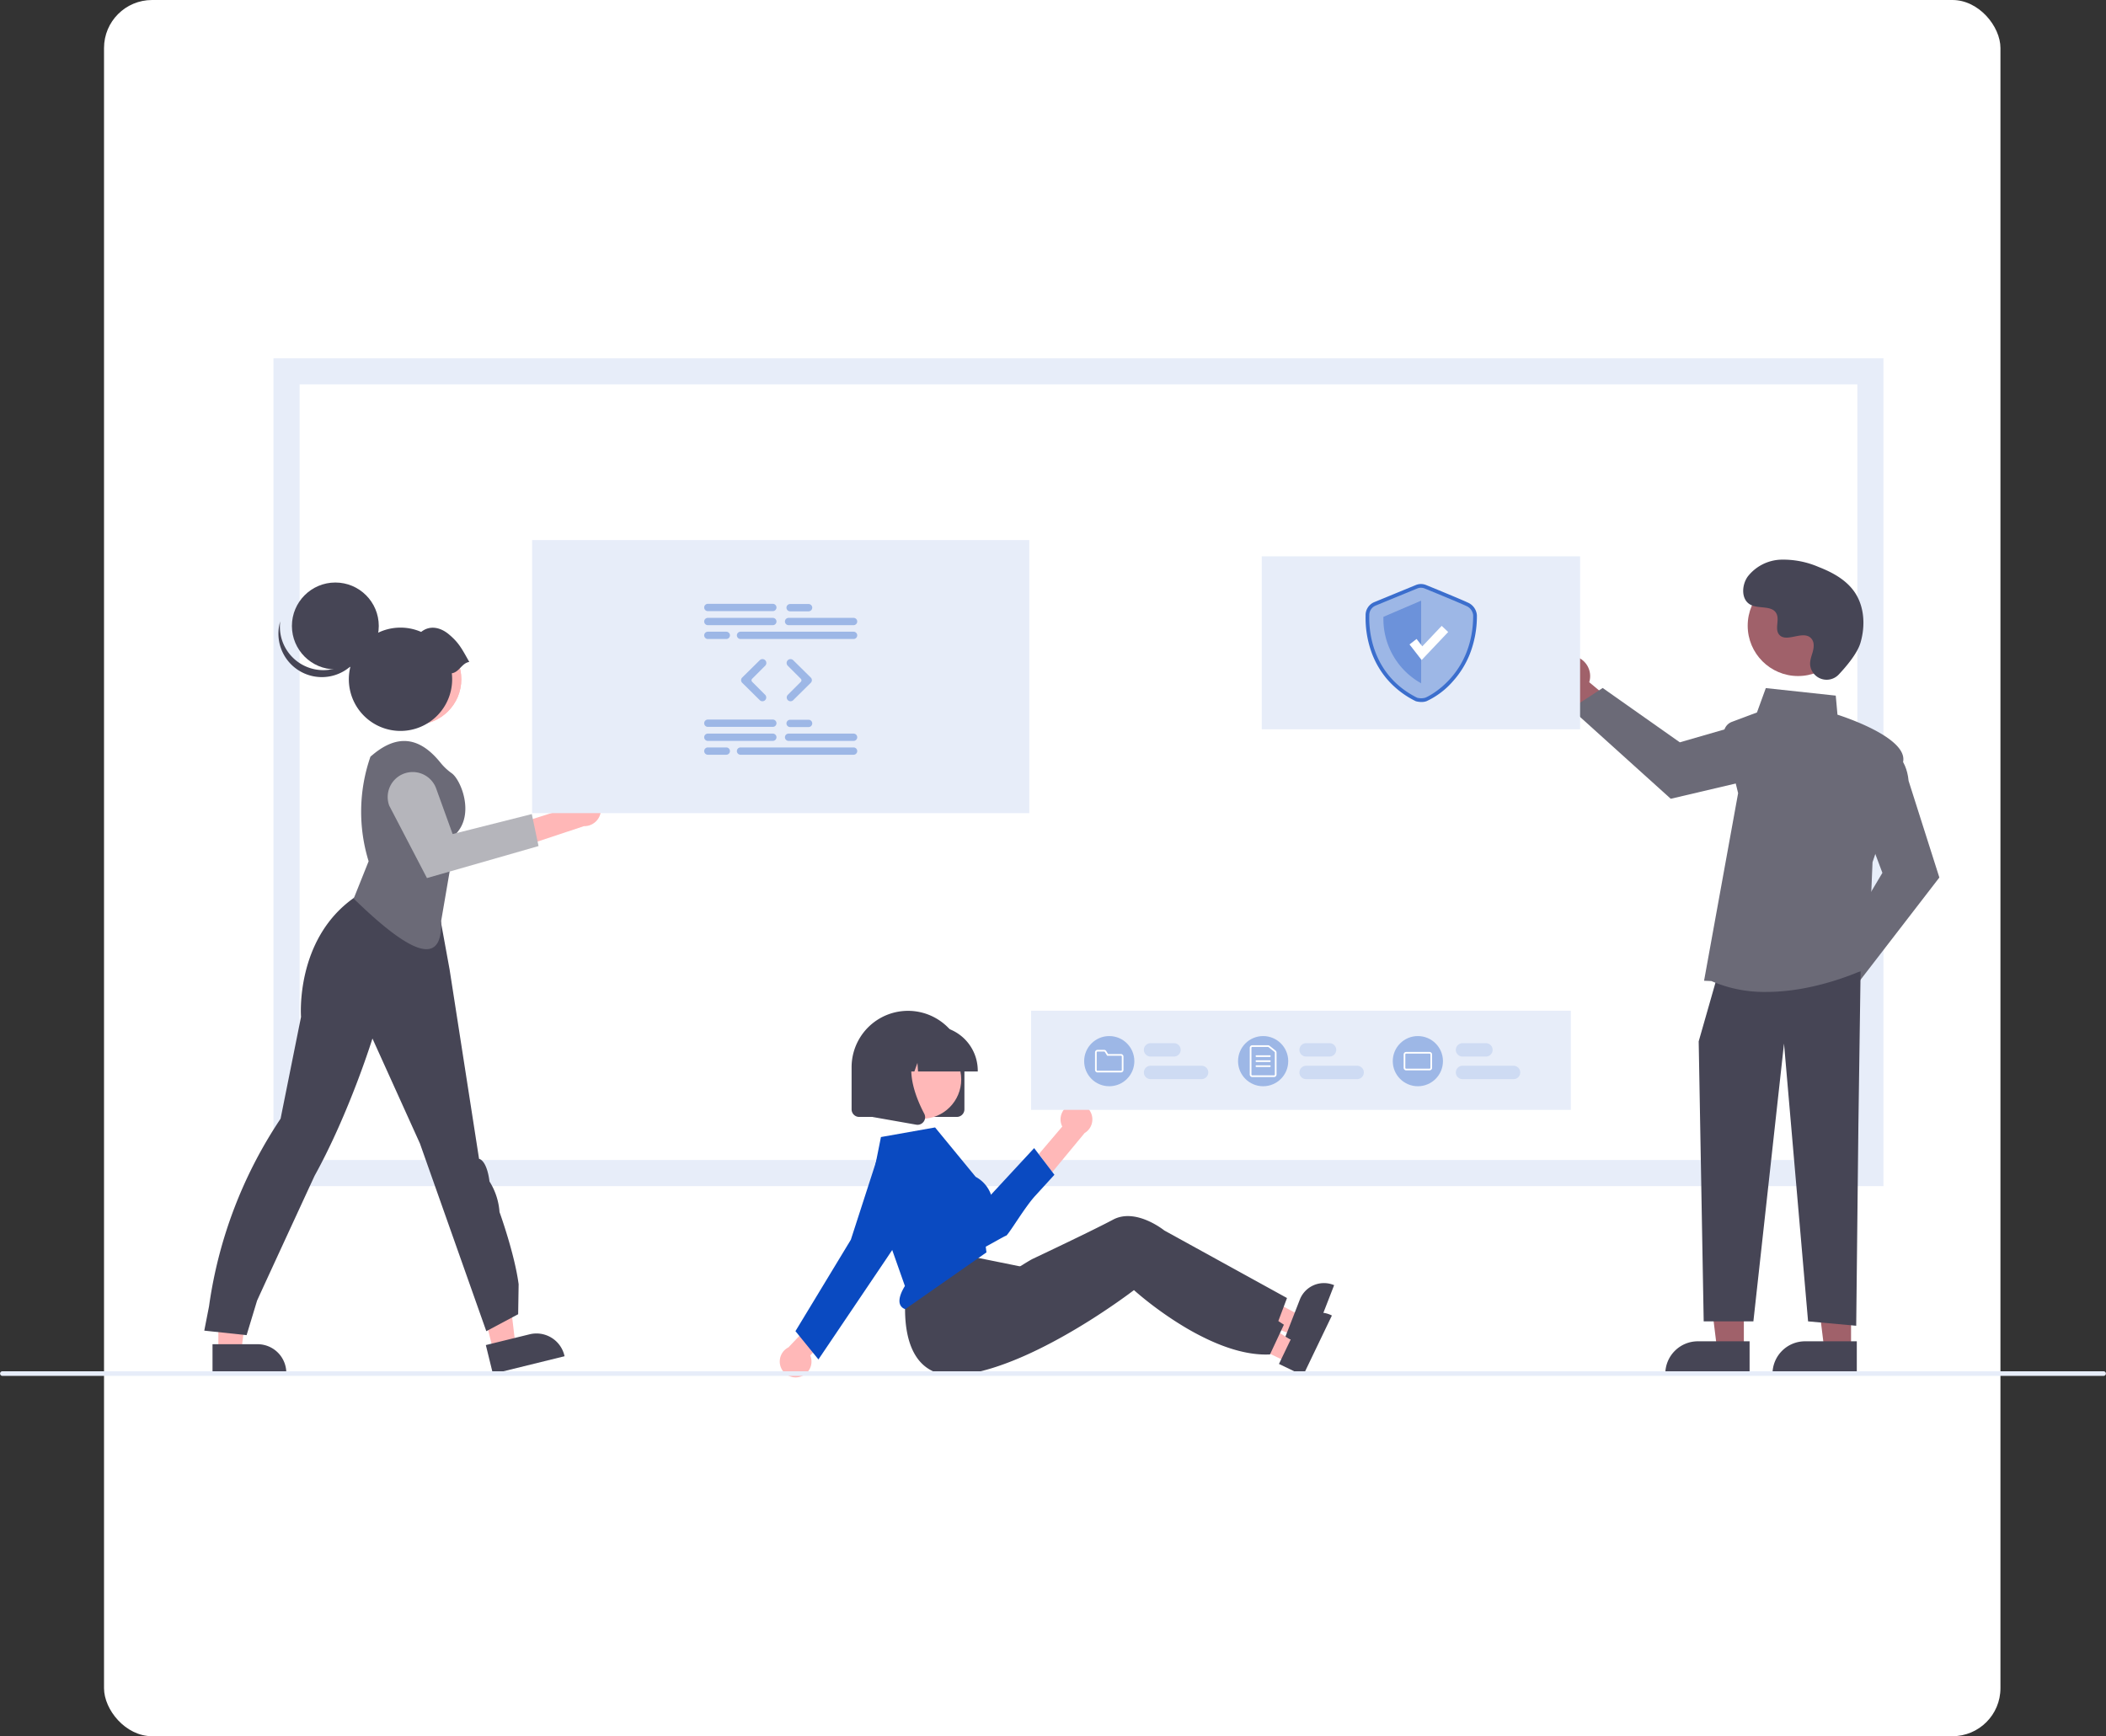 <svg xmlns="http://www.w3.org/2000/svg" width="526.381" height="434" viewBox="0 0 526.381 434">
  <rect x="0" y="0" width="526.381" height="434" fill="#333333" stroke="none"/>
  <g id="Group_25504" data-name="Group 25504" transform="translate(-673.619 20.963)">
    <rect id="Rectangle" width="474" height="434" rx="12" transform="translate(699.619 -20.963)" fill="#fff"/>
    <g id="Group_25496" data-name="Group 25496" transform="translate(673.619 68.595)">
      <g id="Group_25482" data-name="Group 25482" transform="translate(0 0)">
        <g id="Group_25480" data-name="Group 25480" transform="translate(0 0)">
          <g id="undraw_development_re_g5hq">
            <path id="Path_21421" data-name="Path 21421" d="M267.718,435.142H663.6V234.73H267.718Z" transform="translate(-196.101 -231.464)" fill="#fff"/>
            <path id="Path_21422" data-name="Path 21422" d="M664.463,436.009H262.054V229.066H664.463Zm-395.878-6.531H657.932V235.6H268.585Z" transform="translate(-193.703 -229.066)" fill="#e7edf9"/>
            <path id="Path_21425" data-name="Path 21425" d="M94.66,414.507h5.72l2.721-22.062H94.659Z" transform="translate(-40.084 -166.185)" fill="#ffb7b7"/>
            <path id="Path_21426" data-name="Path 21426" d="M235.63,656.538h11.265a7.179,7.179,0,0,1,7.178,7.178v.234H235.63Z" transform="translate(-182.513 -410.083)" fill="#464555"/>
            <path id="Path_21427" data-name="Path 21427" d="M209.979,413.169l5.554-1.367-2.63-22.073-8.2,2.017Z" transform="translate(-86.685 -165.035)" fill="#ffb7b7"/>
            <path id="Path_21428" data-name="Path 21428" d="M354.121,654.78l10.938-2.692h0a7.179,7.179,0,0,1,8.686,5.255l.056.227-17.909,4.407Z" transform="translate(-232.69 -408.11)" fill="#464555"/>
            <path id="Path_21429" data-name="Path 21429" d="M232.059,568.959l1.188-6.079a112.135,112.135,0,0,1,17.884-46.9l5.109-25.448s-1.517-19.262,13.128-29.689l4.515-3.11,15.83.907,3.656,20.016,7.367,47.361s1.9.178,2.614,5.655a16.471,16.471,0,0,1,2.5,7.634s3.77,10.4,4.78,18.058l-.119,7.493-7.961,4.241-16.592-46.924-11.868-26.234s-5.712,18.483-14.461,34.317c0,0-11.983,25.937-14.377,31.206l-2.614,8.624Z" transform="translate(-181.001 -325.898)" fill="#464555"/>
            <circle id="Ellipse_1527" data-name="Ellipse 1527" cx="11.315" cy="11.315" r="11.315" transform="translate(92.672 68.929)" fill="#ffb7b7"/>
            <circle id="Ellipse_1528" data-name="Ellipse 1528" cx="11.315" cy="11.315" r="11.315" transform="translate(92.672 68.929)" fill="#ffb8b8"/>
            <path id="Path_21430" data-name="Path 21430" d="M296.829,434.4l3.735-9.33a41.963,41.963,0,0,1,.462-26.165h0l.715-.589c6.226-5.127,11.69-4.194,16.76,2.078h0a14.021,14.021,0,0,0,2.837,2.675c2.236,1.569,5.784,10.094,1.1,15.09l-3.748,21.861C319.085,452.1,310.326,447.551,296.829,434.4Z" transform="translate(-208.429 -299.337)" fill="#6b6a77"/>
            <path id="Path_21431" data-name="Path 21431" d="M17.474.839a4.143,4.143,0,0,0-6.19,1.424L1.845,1.528,0,7.155l13.343.85A4.165,4.165,0,0,0,17.474.839Z" transform="translate(130.586 114.534) rotate(-22)" fill="#ffb7b7"/>
            <path id="Path_21432" data-name="Path 21432" d="M349.284,426.982l-27.89,8-9.435-18.112a6.246,6.246,0,1,1,11.751-4.238l4.1,11.345,19.787-4.991Z" transform="translate(-214.678 -305.049)" fill="#b5b5bb"/>
            <circle id="Ellipse_1529" data-name="Ellipse 1529" cx="10.855" cy="10.855" r="10.855" transform="translate(72.963 56.055)" fill="#464555"/>
            <path id="Path_21433" data-name="Path 21433" d="M269.069,353.256a10.856,10.856,0,0,0,16.763-5.7,10.856,10.856,0,1,1-21.176-4.452,10.852,10.852,0,0,0,4.412,10.151Z" transform="translate(-194.614 -277.357)" fill="#464555"/>
            <path id="Path_21434" data-name="Path 21434" d="M324.943,354.447c-1.9-3.393-2.62-4.81-5.064-6.873-2.161-1.825-4.819-2.36-6.962-.632a12.912,12.912,0,1,0,7.659,10.332C322.439,357.013,323.08,354.709,324.943,354.447Z" transform="translate(-207.649 -278.536)" fill="#464555"/>
            <path id="Path_21435" data-name="Path 21435" d="M925.744,491.079a5.127,5.127,0,0,1,6.26-4.757l6.781-9.556,6.812,2.7-9.765,13.36a5.155,5.155,0,0,1-10.088-1.752Z" transform="translate(-474.746 -333.957)" fill="#a0616a"/>
            <path id="Path_21436" data-name="Path 21436" d="M938.65,449.722l12.056-20.276-4.912-13.1,6.69-17.839.247.106c.162.069,3.963,1.766,4.526,7.84l7.688,24.161-20.517,26.617Z" transform="translate(-480.214 -300.818)" fill="#6b6a77"/>
            <path id="Path_21437" data-name="Path 21437" d="M820.8,358.015a5.127,5.127,0,0,1,4.259,6.609l9,7.5-3.223,6.582-12.565-10.769a5.155,5.155,0,0,1,2.526-9.922Z" transform="translate(-427.842 -283.652)" fill="#a0616a"/>
            <path id="Path_21438" data-name="Path 21438" d="M832.471,372.013,851.754,385.6l13.438-3.884,17.269,8.049-.125.238c-.082.156-2.066,3.814-8.166,3.906l-24.683,5.8-24.951-22.513Z" transform="translate(-431.892 -289.598)" fill="#6b6a77"/>
            <path id="Path_21439" data-name="Path 21439" d="M748.733,410.539h-6.7l-3.189-25.858h9.894Z" transform="translate(-312.869 -162.897)" fill="#a0616a"/>
            <path id="Path_21440" data-name="Path 21440" d="M730.087,426.208h12.929v8.14H721.947a8.14,8.14,0,0,1,8.14-8.14Z" transform="translate(-305.716 -180.482)" fill="#464555"/>
            <path id="Path_21441" data-name="Path 21441" d="M795.206,410.539h-6.7l-3.189-25.858h9.894Z" transform="translate(-332.549 -162.897)" fill="#a0616a"/>
            <path id="Path_21442" data-name="Path 21442" d="M776.56,426.208h12.929v8.14H768.42A8.14,8.14,0,0,1,776.56,426.208Z" transform="translate(-325.395 -180.482)" fill="#464555"/>
            <path id="Path_21443" data-name="Path 21443" d="M776.887,265.827,776.34,304.1l-.547,50.306-12.03-1.094-6.015-69.444-7.655,69.444H737.674l-1.251-69.991,4.375-15.311Z" transform="translate(-311.846 -112.567)" fill="#464555"/>
            <path id="Path_21444" data-name="Path 21444" d="M884.085,445.3l-1.833-.079,8.512-46.894-3.485-14.174a3.1,3.1,0,0,1,1.922-3.644l6.271-2.351,2.215-6.093,17.48,1.884.43,4.762c1.894.608,17.493,5.8,16.416,11.721-1.062,5.842-7.334,24.223-7.653,25.155l-1.1,26.361-.135.068c-.163.081-12.211,6.005-25.3,6A33.279,33.279,0,0,1,884.085,445.3Z" transform="translate(-456.332 -289.621)" fill="#6b6a77"/>
            <circle id="Ellipse_1530" data-name="Ellipse 1530" cx="12.586" cy="12.586" r="12.586" transform="translate(436.825 54.259)" fill="#a0616a"/>
            <path id="Path_21445" data-name="Path 21445" d="M923.119,345.045a4.153,4.153,0,0,1-7.165-2.307,4.217,4.217,0,0,1,.005-.814c.161-1.546,1.055-2.95.841-4.582a2.4,2.4,0,0,0-.44-1.125c-1.911-2.559-6.4,1.145-8.2-1.172-1.106-1.421.194-3.658-.655-5.245-1.12-2.1-4.438-1.062-6.519-2.21-2.315-1.277-2.177-4.829-.653-6.99a11,11,0,0,1,8.335-4.244,22.359,22.359,0,0,1,9.418,1.838c3.414,1.33,6.8,3.169,8.9,6.17,2.555,3.65,2.8,8.558,1.523,12.826C927.73,339.787,925.078,342.958,923.119,345.045Z" transform="translate(-463.514 -266.017)" fill="#464555"/>
            <path id="Path_21446" data-name="Path 21446" d="M547.04,412.989l1.87-4.809-17.661-9.5-2.76,7.1Z" transform="translate(-223.794 -168.825)" fill="#ffb8b8"/>
            <path id="Path_21447" data-name="Path 21447" d="M712.68,630.479a6.473,6.473,0,0,0-8.382,3.689l-1.261,3.242-1.945,5-.475,1.227,6.232,2.424,6.028-15.51Z" transform="translate(-379.417 -398.861)" fill="#464555"/>
            <path id="Path_21448" data-name="Path 21448" d="M652.007,621.467l-.813,2.156-2.029,5.382-.049.135c-5.171.664-10.839-.638-16.082-2.661a65.382,65.382,0,0,1-6.155-2.747c-2.965-1.5-5.62-3.079-7.737-4.431-3.189-2.047-5.16-3.583-5.16-3.583s-.521.471-1.463,1.278c-1.263,1.081-3.282,2.769-5.839,4.756q-1.463,1.145-3.142,2.395c-8.25,6.119-18.837-10.209-18.837-10.209s2.978-1.9,3.756-2.264c2.5-1.185,8.389-3.981,13.466-6.466,2.615-1.282,5.014-2.484,6.624-3.339,5.7-3.035,12.788,2.708,12.788,2.708Z" transform="translate(-330.33 -386.558)" fill="#464555"/>
            <path id="Path_21450" data-name="Path 21450" d="M538.992,538.52H514.58a1.9,1.9,0,0,1-1.894-1.894V526.1a14.1,14.1,0,1,1,28.2,0v10.522a1.9,1.9,0,0,1-1.894,1.894Z" transform="translate(-299.836 -348.879)" fill="#464555"/>
            <path id="Path_21451" data-name="Path 21451" d="M9.663.065A3.947,3.947,0,0,0,6.638,5.306L0,11.412l2.726,4.939L11.979,7.6A3.968,3.968,0,0,0,9.662.065Z" transform="translate(258.273 187.586) rotate(-7)" fill="#ffb8b8"/>
            <path id="Path_21452" data-name="Path 21452" d="M554.858,594.518c-.3,0-5.856,3.275-6.156,3.249-.608-.051-1.159-.085-1.838-.134-2.336-.168-3.673-.411-5.069-3.115L528.622,577.3a5.873,5.873,0,0,1,10.156-5.878l9.923,15.367,13.088-14.13,5.065,6.665-4.788,5.25C559.526,587.333,555.924,593.452,554.858,594.518Z" transform="translate(-303.309 -375.224)" fill="#0a4ac1"/>
            <path id="Path_21453" data-name="Path 21453" d="M544.9,423.862l2.234-4.652-16.878-10.83-3.3,6.865Z" transform="translate(-223.146 -172.933)" fill="#ffb8b8"/>
            <path id="Path_21454" data-name="Path 21454" d="M711,643.465a6.473,6.473,0,0,0-8.641,3.035l-1.507,3.136-2.323,4.84-.568,1.187,6.027,2.9,7.2-15Z" transform="translate(-378.291 -404.276)" fill="#464555"/>
            <path id="Path_21455" data-name="Path 21455" d="M630.553,630.818l-.977,2.088-2.437,5.211-.059.13c-5.206.265-10.758-1.469-15.83-3.889a65.361,65.361,0,0,1-5.926-3.211c-2.841-1.722-5.366-3.5-7.374-5.013-3.022-2.285-4.87-3.969-4.87-3.969s-.555.429-1.557,1.162c-1.343.981-3.485,2.508-6.187,4.293q-1.547,1.029-3.317,2.147c-8.7,5.467-21.062,12.126-31.58,13.532-18.473,2.471-14.125-22.181-14.125-22.181l14.7-7.635,6.242,1.267,6.949,1.406,2.462.5s.467-.177,1.271-.484c2.588-.989,8.67-3.325,13.923-5.413,2.706-1.078,5.19-2.092,6.861-2.82,5.918-2.588,12.542,3.683,12.542,3.683Z" transform="translate(-309.653 -389.238)" fill="#464555"/>
            <path id="Path_21456" data-name="Path 21456" d="M486.4,658.54a3.947,3.947,0,0,0,2.749-5.391l6.314-6.44-2.978-4.791-8.788,9.22a3.968,3.968,0,0,0,2.7,7.4Z" transform="translate(-286.636 -403.892)" fill="#ffb8b8"/>
            <circle id="Ellipse_1531" data-name="Ellipse 1531" cx="9.843" cy="9.843" r="9.843" transform="translate(220.564 170.425)" fill="#ffb8b8"/>
            <path id="Path_21457" data-name="Path 21457" d="M520.926,577.871,529.5,602.18l-.052.085c-1.193,1.971-1.582,3.562-1.127,4.6a2,2,0,0,0,1.271,1.1l20.291-14.183-.71-5.684.04-.063c1.961-3.138,2.6-5.98,1.888-8.446a8.151,8.151,0,0,0-3.87-4.668l-.071-.056-10.12-12.317-13.528,2.4Z" transform="translate(-303.325 -370.28)" fill="#0a4ac1"/>
            <path id="Path_21458" data-name="Path 21458" d="M494.091,622.423l-5.744-7.07,13.847-22.858,6.456-19.956.2.065-.2-.065a8.017,8.017,0,1,1,14.3,6.918l-11.852,17.757Z" transform="translate(-289.529 -372.163)" fill="#0a4ac1"/>
            <path id="Path_21459" data-name="Path 21459" d="M549.454,529.938H534.527l-.153-2.143-.765,2.143h-2.3l-.3-4.247-1.517,4.247h-4.448v-.21A11.166,11.166,0,0,1,536.2,518.574h2.1a11.166,11.166,0,0,1,11.154,11.154Z" transform="translate(-305.068 -351.661)" fill="#464555"/>
            <path id="Path_21460" data-name="Path 21460" d="M533.007,546.7a1.935,1.935,0,0,1-.335-.03l-10.93-1.929V526.674h12.032l-.3.347c-4.145,4.834-1.022,12.672,1.208,16.913a1.866,1.866,0,0,1-.148,1.981A1.886,1.886,0,0,1,533.007,546.7Z" transform="translate(-303.67 -355.091)" fill="#464555"/>
            <path id="Path_21462" data-name="Path 21462" d="M669.3,669.422H144.077a.577.577,0,0,1,0-1.153H669.3a.577.577,0,0,1,0,1.153Z" transform="translate(-143.5 -415.051)" fill="#e7edf9"/>
            <g id="Group_25505" data-name="Group 25505">
              <rect id="Rectangle_18203" data-name="Rectangle 18203" width="124.266" height="68.259" transform="translate(133 45.442)" fill="#e7edf9"/>
              <g id="Group_25498" data-name="Group 25498" transform="translate(-506.991 -198.671)">
                <path id="Path_21492" data-name="Path 21492" d="M607.08,257.606H590.839a.913.913,0,0,1,0-1.826H607.08a.913.913,0,1,1,0,1.826Z" transform="translate(93.074 7.78)" fill="#9db7e6"/>
                <path id="Path_21493" data-name="Path 21493" d="M752.226,257.606H735.985a.913.913,0,1,1,0-1.826h16.241a.913.913,0,1,1,0,1.826Z" transform="translate(-31.891 7.78)" fill="#9db7e6"/>
                <path id="Path_21494" data-name="Path 21494" d="M677.841,282.488H649.588a.913.913,0,0,1,0-1.826h28.253a.913.913,0,1,1,0,1.826Z" transform="translate(42.494 -13.643)" fill="#9db7e6"/>
                <path id="Path_21495" data-name="Path 21495" d="M607.08,232.378H590.839a.913.913,0,0,1,0-1.826H607.08a.913.913,0,1,1,0,1.826Z" transform="translate(93.074 29.5)" fill="#9db7e6"/>
                <path id="Path_21496" data-name="Path 21496" d="M743.362,232.724h-4.613a.913.913,0,1,1,0-1.826h4.613a.913.913,0,0,1,0,1.826Z" transform="translate(-34.271 29.202)" fill="#9db7e6"/>
                <path id="Path_21497" data-name="Path 21497" d="M595.452,282.488h-4.613a.913.913,0,0,1,0-1.826h4.613a.913.913,0,1,1,0,1.826Z" transform="translate(93.074 -13.643)" fill="#9db7e6"/>
                <path id="Path_21498" data-name="Path 21498" d="M607.08,490.606H590.839a.913.913,0,0,1,0-1.826H607.08a.913.913,0,1,1,0,1.826Z" transform="translate(93.074 -196.288)" fill="#9db7e6"/>
                <path id="Path_21499" data-name="Path 21499" d="M752.226,490.606H735.985a.913.913,0,1,1,0-1.826h16.241a.913.913,0,1,1,0,1.826Z" transform="translate(-31.891 -196.288)" fill="#9db7e6"/>
                <path id="Path_21500" data-name="Path 21500" d="M677.841,515.488H649.588a.913.913,0,1,1,0-1.826h28.253a.913.913,0,1,1,0,1.826Z" transform="translate(42.494 -217.711)" fill="#9db7e6"/>
                <path id="Path_21501" data-name="Path 21501" d="M607.08,465.378H590.839a.913.913,0,0,1,0-1.826H607.08a.913.913,0,1,1,0,1.826Z" transform="translate(93.074 -174.568)" fill="#9db7e6"/>
                <path id="Path_21502" data-name="Path 21502" d="M743.362,465.724h-4.613a.913.913,0,1,1,0-1.826h4.613a.913.913,0,0,1,0,1.826Z" transform="translate(-34.271 -174.866)" fill="#9db7e6"/>
                <path id="Path_21503" data-name="Path 21503" d="M595.452,515.488h-4.613a.913.913,0,0,1,0-1.826h4.613a.913.913,0,1,1,0,1.826Z" transform="translate(93.074 -217.711)" fill="#9db7e6"/>
                <path id="Path_21504" data-name="Path 21504" d="M634.881,336.9a.942.942,0,0,1-.664-.272l-4.4-4.349a.918.918,0,0,1,0-1.306l4.386-4.331a.973.973,0,0,1,1.368,0h0a.972.972,0,0,1,0,1.373l-3.259,3.259a.543.543,0,0,0,0,.767l3.242,3.242a.945.945,0,0,1-.669,1.613Z" transform="translate(62.677 -52.492)" fill="#9db7e6"/>
                <path id="Path_21505" data-name="Path 21505" d="M744.052,336.9a.945.945,0,0,1-.669-1.613l3.242-3.242a.543.543,0,0,0,0-.767l-3.259-3.259a.971.971,0,0,1,0-1.373h0a.973.973,0,0,1,1.368,0l4.386,4.331a.918.918,0,0,1,0,1.306l-4.4,4.349A.943.943,0,0,1,744.052,336.9Z" transform="translate(-39.477 -52.493)" fill="#9db7e6"/>
              </g>
            </g>
          </g>
        </g>
        <g id="Group_25481" data-name="Group 25481" transform="translate(315.367 49.508)">
          <rect id="Rectangle_18204" data-name="Rectangle 18204" width="79.563" height="43.24" fill="#e7edf9"/>
          <g id="undraw_security_on_re_e491" transform="translate(25.944 6.918)">
            <path id="Path_21417" data-name="Path 21417" d="M204.452,187.494a5.462,5.462,0,0,1-1.354-.175l-.087-.024-.081-.041A22.436,22.436,0,0,1,195.6,181.5a21.789,21.789,0,0,1-3.7-6.574,25.3,25.3,0,0,1-1.431-8.913c0-.064,0-.113,0-.147a3.51,3.51,0,0,1,2.085-3.3c.969-.4,9.77-4.019,10.405-4.28a3.379,3.379,0,0,1,2.679-.012c.459.187,8.594,3.515,10.352,4.352a3.746,3.746,0,0,1,2.3,3.193,26,26,0,0,1-1.817,9.807,22.709,22.709,0,0,1-4.081,6.577,19.783,19.783,0,0,1-6.7,5.09A3.641,3.641,0,0,1,204.452,187.494Zm-.784-1.941a2.9,2.9,0,0,0,1.388,0,18.605,18.605,0,0,0,5.946-4.58,22.075,22.075,0,0,0,5.431-15.14,1.916,1.916,0,0,0-1.24-1.534c-1.724-.821-10.18-4.279-10.265-4.313l-.023-.01a1.532,1.532,0,0,0-1.13-.027l-.078.036c-.094.039-9.436,3.876-10.432,4.291a1.662,1.662,0,0,0-.945,1.586c0,.042,0,.1,0,.183-.08,4.1.87,14.194,11.352,19.5Z" transform="translate(-190.459 -157.999)" fill="#3b6ecd"/>
            <path id="Path_21418" data-name="Path 21418" d="M215.146,170.96s-9.427,3.872-10.437,4.293a2.573,2.573,0,0,0-1.515,2.441c0,1.01-.757,14.189,11.952,20.561a3.922,3.922,0,0,0,2.029,0c.875-.319,11.985-5.706,11.985-20.6a2.809,2.809,0,0,0-1.768-2.357c-1.767-.842-10.313-4.335-10.313-4.335A2.483,2.483,0,0,0,215.146,170.96Z" transform="translate(-202.261 -169.828)" fill="#9db7e6"/>
            <path id="Path_21419" data-name="Path 21419" d="M261.374,215.286V235.94a18.386,18.386,0,0,1-9.427-16.614Z" transform="translate(-247.479 -211.124)" fill="#6c92da"/>
            <path id="Path_21420" data-name="Path 21420" d="M154.265,152.625l-3.03-3.9,1.762-1.37,1.435,1.844,4.846-5.116,1.621,1.535Z" transform="translate(-140.246 -133.618)" fill="#fff"/>
          </g>
        </g>
      </g>
      <g id="Group_25493" data-name="Group 25493" transform="translate(257.713 163.086)">
        <g id="Group_25495" data-name="Group 25495" transform="translate(0)">
          <path id="Path_21463" data-name="Path 21463" d="M0,0H134.91V24.791H0Z" fill="#e7edf9"/>
          <g id="Group_25494" data-name="Group 25494" transform="translate(13.265 6.342)">
            <g id="Group_25489" data-name="Group 25489" transform="translate(0 0)">
              <path id="Path_21374" data-name="Path 21374" d="M376.827,368.171h-5.853a1.672,1.672,0,1,1,0-3.345h5.853a1.672,1.672,0,0,1,0,3.345Z" transform="translate(-354.376 -363.049)" fill="#cedbf3"/>
              <path id="Path_21375" data-name="Path 21375" d="M383.726,395.171H370.974a1.672,1.672,0,1,1,0-3.345h12.751a1.672,1.672,0,0,1,0,3.345Z" transform="translate(-354.376 -384.405)" fill="#cedbf3"/>
              <g id="Group_25483" data-name="Group 25483" transform="translate(0 0)">
                <ellipse id="Ellipse_1519" data-name="Ellipse 1519" cx="6.271" cy="6.271" rx="6.271" ry="6.271" fill="#9db7e6"/>
                <path id="Path_21384" data-name="Path 21384" d="M317.381,378.47h-5.853a.628.628,0,0,1-.627-.627v-4.39a.628.628,0,0,1,.627-.627h1.648a.623.623,0,0,1,.534.3l.46.747h3.212a.628.628,0,0,1,.627.627v3.345A.628.628,0,0,1,317.381,378.47Zm-5.853-5.226a.209.209,0,0,0-.209.209v4.39a.209.209,0,0,0,.209.209h5.853a.209.209,0,0,0,.209-.209V374.5a.209.209,0,0,0-.209-.209h-3.445l-.582-.946a.208.208,0,0,0-.178-.1Z" transform="translate(-308.183 -369.377)" fill="#fff"/>
              </g>
            </g>
            <g id="Group_25490" data-name="Group 25490" transform="translate(38.464 0)">
              <path id="Path_21380" data-name="Path 21380" d="M562.827,373.171h-5.853a1.672,1.672,0,1,1,0-3.345h5.853a1.672,1.672,0,0,1,0,3.345Z" transform="translate(-539.958 -368.049)" fill="#cedbf3"/>
              <path id="Path_21381" data-name="Path 21381" d="M569.726,400.171H556.974a1.672,1.672,0,1,1,0-3.345h12.751a1.672,1.672,0,0,1,0,3.345Z" transform="translate(-539.958 -389.405)" fill="#cedbf3"/>
              <g id="Group_25484" data-name="Group 25484" transform="translate(0 0)">
                <ellipse id="Ellipse_1520" data-name="Ellipse 1520" cx="6.271" cy="6.271" rx="6.271" ry="6.271" fill="#9db7e6"/>
                <path id="Path_21385" data-name="Path 21385" d="M501.963,380.27h-5.435a.628.628,0,0,1-.627-.627v-6.689a.628.628,0,0,1,.627-.627h3.938a.629.629,0,0,1,.393.138l1.5,1.2a.624.624,0,0,1,.234.489v5.487A.628.628,0,0,1,501.963,380.27Zm-5.435-7.525a.209.209,0,0,0-.209.209v6.689a.209.209,0,0,0,.209.209h5.435a.209.209,0,0,0,.209-.209v-5.486a.208.208,0,0,0-.078-.163l-1.5-1.2a.209.209,0,0,0-.131-.046Z" transform="translate(-492.974 -370.027)" fill="#fff"/>
                <path id="Path_21386" data-name="Path 21386" d="M506.455,384.744H503.11a.209.209,0,0,1,0-.418h3.345a.209.209,0,0,1,0,.418Z" transform="translate(-498.511 -379.518)" fill="#fff"/>
                <path id="Path_21387" data-name="Path 21387" d="M506.455,390.744H503.11a.209.209,0,0,1,0-.418h3.345a.209.209,0,0,1,0,.418Z" transform="translate(-498.511 -384.264)" fill="#fff"/>
                <path id="Path_21388" data-name="Path 21388" d="M506.455,396.744H503.11a.209.209,0,0,1,0-.418h3.345a.209.209,0,0,1,0,.418Z" transform="translate(-498.511 -389.01)" fill="#fff"/>
              </g>
            </g>
            <g id="Group_25491" data-name="Group 25491" transform="translate(77.136 0)">
              <path id="Path_21382" data-name="Path 21382" d="M749.828,367.171h-5.853a1.672,1.672,0,0,1,0-3.345h5.853a1.672,1.672,0,0,1,0,3.345Z" transform="translate(-726.54 -362.049)" fill="#cedbf3"/>
              <path id="Path_21383" data-name="Path 21383" d="M756.726,394.171H743.974a1.672,1.672,0,0,1,0-3.345h12.752a1.672,1.672,0,0,1,0,3.345Z" transform="translate(-726.54 -383.405)" fill="#cedbf3"/>
              <g id="Group_25485" data-name="Group 25485" transform="translate(0 0)">
                <ellipse id="Ellipse_1521" data-name="Ellipse 1521" cx="6.271" cy="6.271" rx="6.271" ry="6.271" fill="#9db7e6"/>
                <path id="Path_21389" data-name="Path 21389" d="M686.38,378.925h-5.853a.628.628,0,0,1-.627-.627v-3.345a.628.628,0,0,1,.627-.627h5.853a.628.628,0,0,1,.627.627V378.3A.628.628,0,0,1,686.38,378.925Zm-5.853-4.181a.209.209,0,0,0-.209.209V378.3a.209.209,0,0,0,.209.209h5.853a.209.209,0,0,0,.209-.209v-3.345a.209.209,0,0,0-.209-.209Z" transform="translate(-677.182 -370.354)" fill="#fff"/>
              </g>
            </g>
          </g>
        </g>
      </g>
    </g>
  </g>
</svg>
